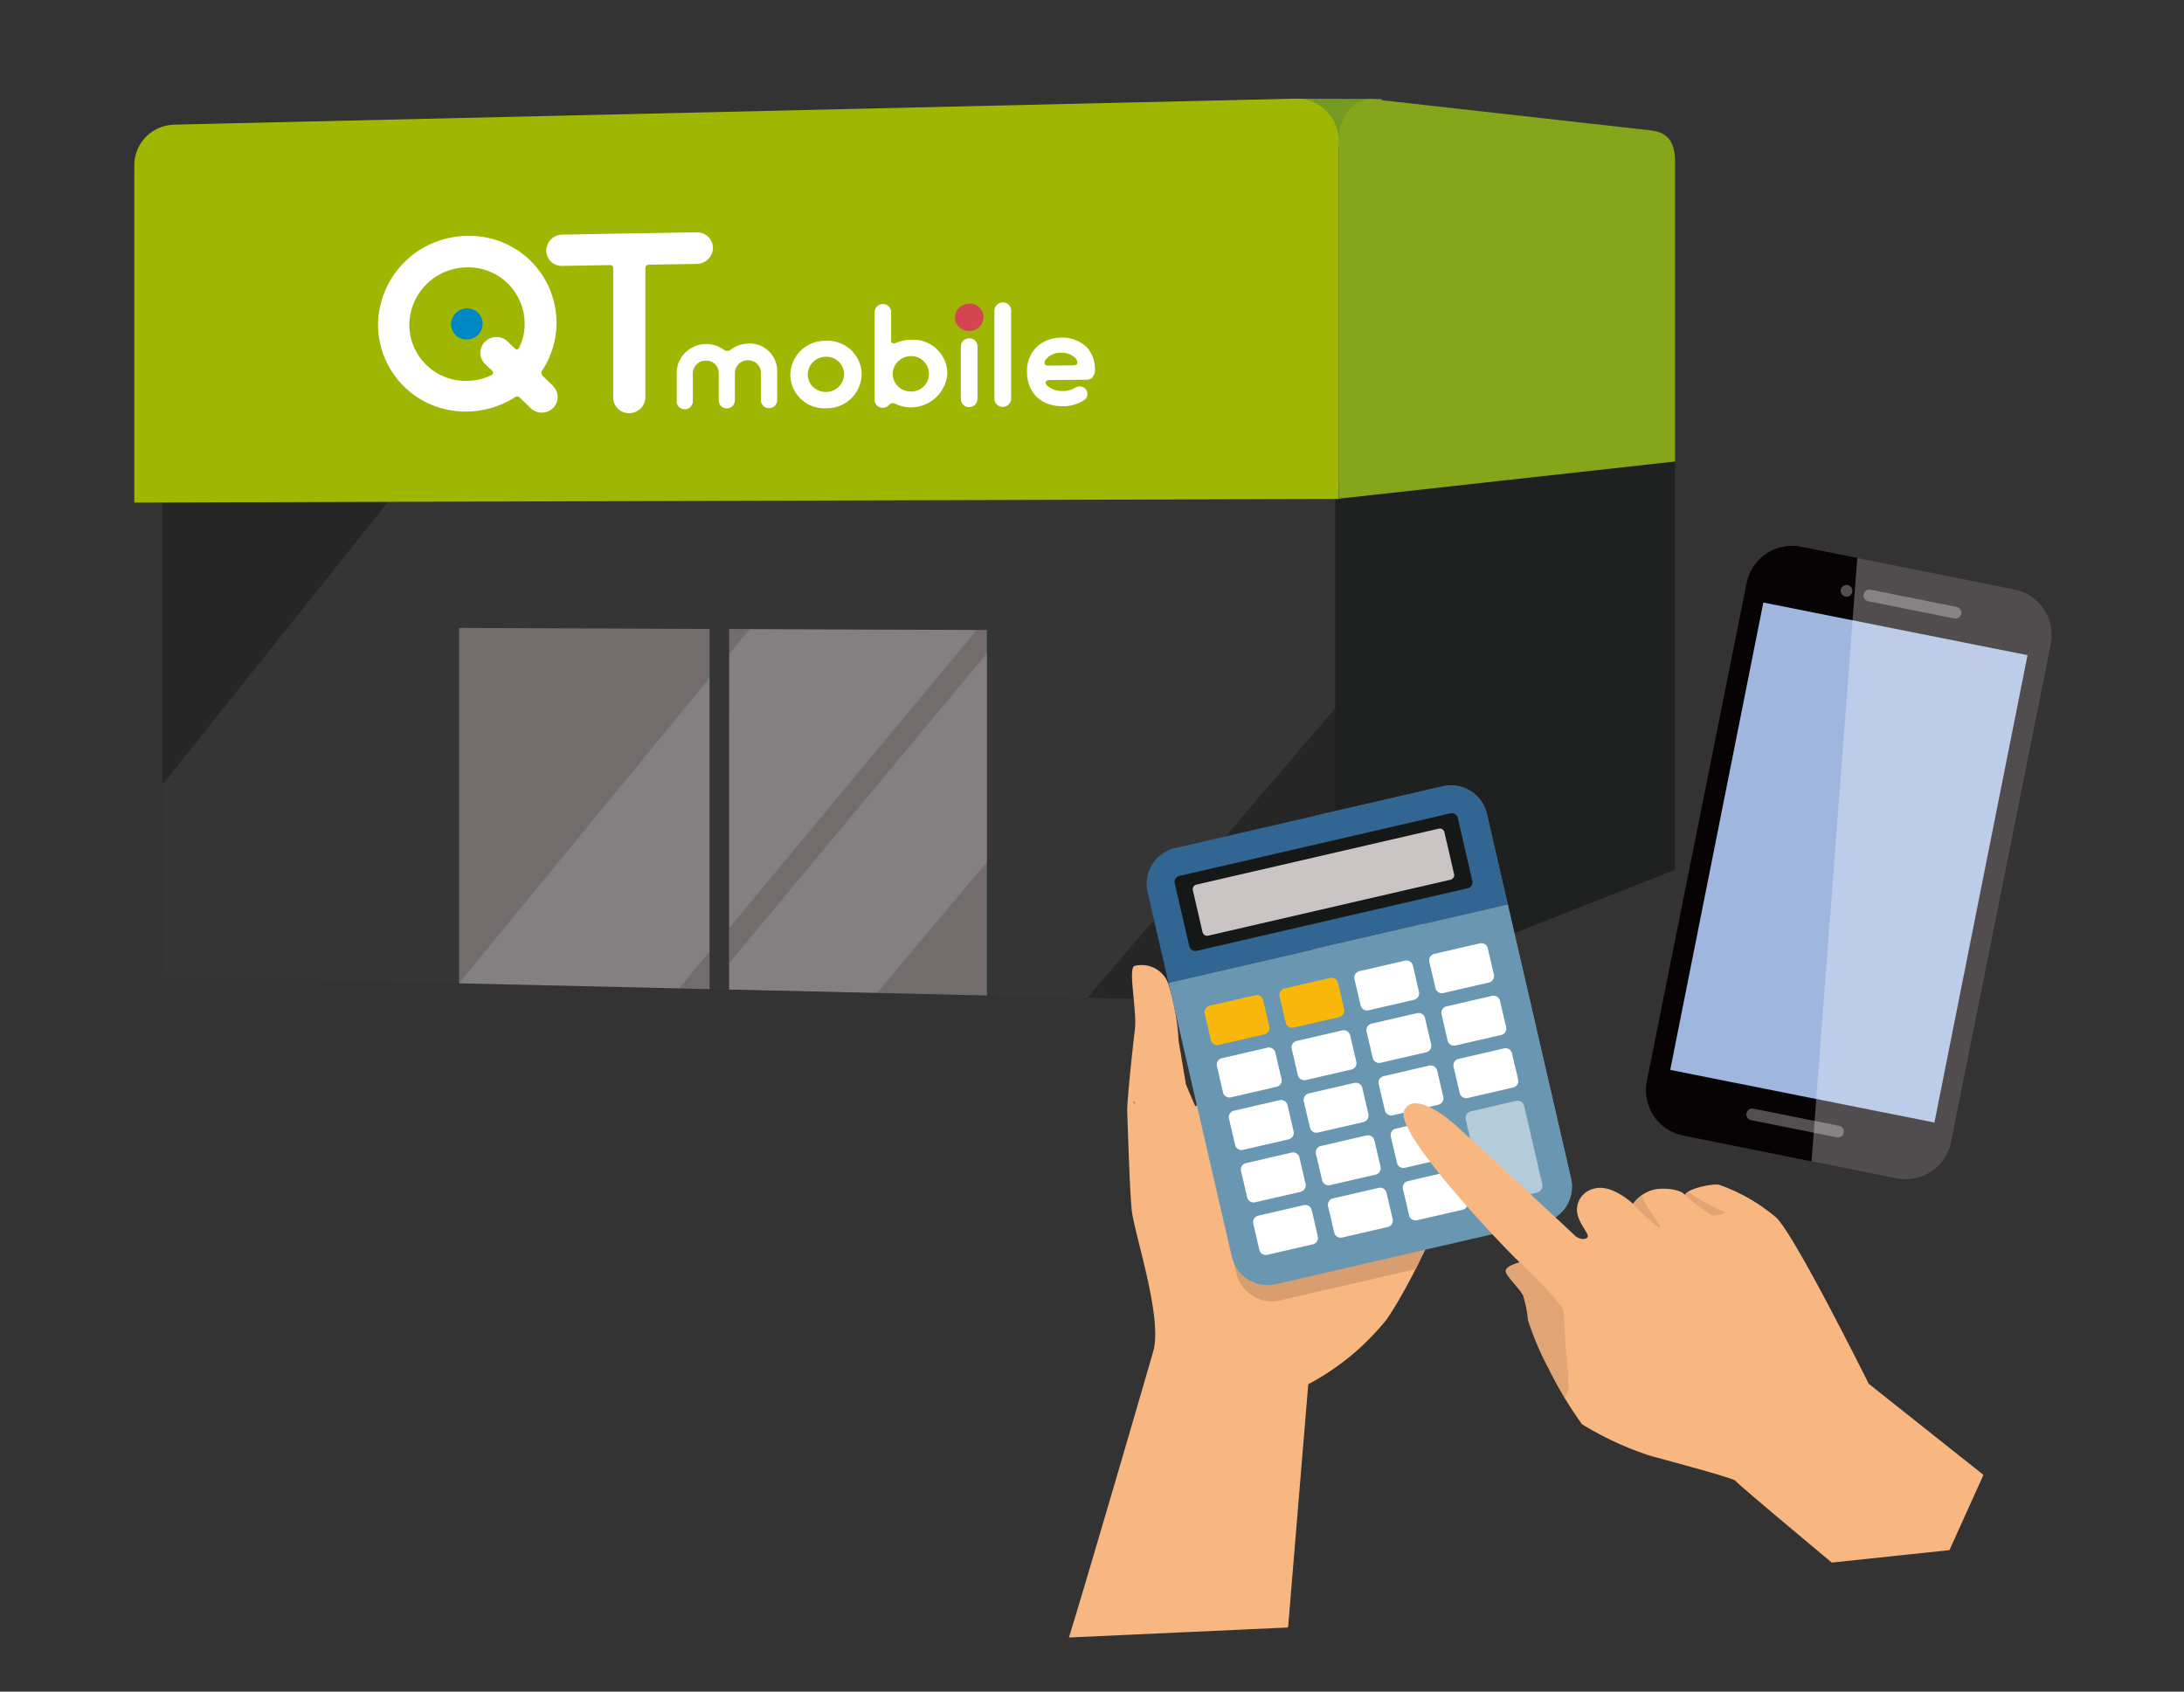 <svg xmlns="http://www.w3.org/2000/svg" xmlns:xlink="http://www.w3.org/1999/xlink" width="142" height="110" viewBox="0 0 142 110">
  <rect x="0" y="0" width="142" height="110" fill="#333333" stroke="none"/>
  <defs>
    <clipPath id="clip-path">
      <rect id="長方形_85623" data-name="長方形 85623" width="142" height="110" transform="translate(218 1171)" fill="#ff4b4b" opacity="0.52"/>
    </clipPath>
    <clipPath id="clip-path-2">
      <rect id="長方形_85543" data-name="長方形 85543" width="134.423" height="98.966" fill="none"/>
    </clipPath>
    <clipPath id="clip-path-3">
      <path id="パス_104375" data-name="パス 104375" d="M65.408,59.834l16.766.389V36.452l-16.766-.068Zm-17.555-.412,16.283.375V36.378l-16.283-.065Z" fill="none"/>
    </clipPath>
    <clipPath id="clip-path-4">
      <rect id="長方形_85539" data-name="長方形 85539" width="49.945" height="51.999" transform="translate(43.008 26.103)" fill="none"/>
    </clipPath>
    <clipPath id="clip-path-5">
      <path id="パス_104378" data-name="パス 104378" d="M28.562,27.514V58.972L105.1,60.747V27.261Z" fill="none"/>
    </clipPath>
    <clipPath id="clip-path-6">
      <rect id="長方形_85540" data-name="長方形 85540" width="58.63" height="66.359" transform="translate(0 0)" fill="none"/>
    </clipPath>
    <clipPath id="clip-path-7">
      <rect id="長方形_85541" data-name="長方形 85541" width="66.507" height="69.627" transform="translate(64.357 29.339)" fill="none"/>
    </clipPath>
    <clipPath id="clip-path-8">
      <rect id="長方形_85542" data-name="長方形 85542" width="102.431" height="61.209" transform="translate(25.949 0.015)" fill="none"/>
    </clipPath>
    <clipPath id="clip-path-9">
      <rect id="長方形_85538" data-name="長方形 85538" width="65.947" height="72.405" fill="none"/>
    </clipPath>
    <clipPath id="clip-path-10">
      <rect id="長方形_85524" data-name="長方形 85524" width="65.947" height="72.405" transform="translate(0 0)" fill="none"/>
    </clipPath>
    <clipPath id="clip-path-11">
      <rect id="長方形_85525" data-name="長方形 85525" width="30.989" height="17.516" transform="translate(39.095 35.493) rotate(-78.734)" fill="none"/>
    </clipPath>
    <linearGradient id="linear-gradient" x1="-0.78" y1="1.19" x2="-0.755" y2="1.19" gradientUnits="objectBoundingBox">
      <stop offset="0" stop-color="#d5edf1"/>
      <stop offset="1" stop-color="#9fb7df"/>
    </linearGradient>
    <clipPath id="clip-path-13">
      <rect id="長方形_85526" data-name="長方形 85526" width="6.386" height="1.888" transform="translate(51.654 4.258)" fill="none"/>
    </clipPath>
    <clipPath id="clip-path-14">
      <rect id="長方形_85527" data-name="長方形 85527" width="0.761" height="0.761" transform="translate(50.18 3.961)" fill="none"/>
    </clipPath>
    <clipPath id="clip-path-15">
      <rect id="長方形_85528" data-name="長方形 85528" width="6.356" height="1.882" transform="translate(44.039 38.002)" fill="none"/>
    </clipPath>
    <clipPath id="clip-path-16">
      <rect id="長方形_85529" data-name="長方形 85529" width="28.431" height="45.035" transform="translate(37.517 0)" fill="none"/>
    </clipPath>
    <clipPath id="clip-path-17">
      <path id="パス_104329" data-name="パス 104329" d="M47.571,1.464,61.517,4.257a3.009,3.009,0,0,1,2.322,3.567l0,.007L57.368,40.146a3.01,3.01,0,0,1-3.51,2.408H53.85L39.9,39.755a3.01,3.01,0,0,1-2.318-3.57L44.056,3.868a3.01,3.01,0,0,1,3.513-2.4Z" fill="none"/>
    </clipPath>
    <clipPath id="clip-path-18">
      <rect id="長方形_85530" data-name="長方形 85530" width="34.327" height="34.348" transform="translate(5.055 15.142)" fill="none"/>
    </clipPath>
    <clipPath id="clip-path-19">
      <path id="パス_104337" data-name="パス 104337" d="M24.315,17.048,6.9,21.068a2.384,2.384,0,0,0-1.786,2.859l5.475,23.715a2.384,2.384,0,0,0,2.858,1.786l17.414-4.02a2.384,2.384,0,0,0,1.786-2.859L27.174,18.834a2.384,2.384,0,0,0-2.859-1.786" fill="none"/>
    </clipPath>
    <clipPath id="clip-path-20">
      <path id="パス_104339" data-name="パス 104339" d="M23.254,22.046c-1.321.347-3.531,2.959-4.364,3.687,0,0-6.682,3.834-10.523,8.9.035.026.268,1.361.424,2.571a2.591,2.591,0,0,1-.558.663c-.245-.537-.472-1.077-.623-1.451l-.467-2.792A15.421,15.421,0,0,0,6.534,30.1c0-.012-.005-.024-.009-.036a1.846,1.846,0,0,0-2.249-1.327c-.447.13.167,2.913.023,4.087s-.524,4.74-.5,5.383.161,5.38.3,6.46c.2,1.613,1.925,6.7,1.431,8.987C5.473,53.876.97,69.306,0,72.4l14.249-.657L15.561,55.93a16.328,16.328,0,0,0,5.079-4.191c1.255-1.758,3.928-7.061,3.649-8.029s-2.268-11.446-2.268-11.446l-.826-4.148s3.077-3.177,3.392-4.45c.15-.609-.223-1.658-1.051-1.658a1.108,1.108,0,0,0-.282.038" fill="none"/>
    </clipPath>
    <clipPath id="clip-path-22">
      <path id="パス_104342" data-name="パス 104342" d="M6.48,29.833l4.111,17.808a2.383,2.383,0,0,0,2.859,1.786l17.413-4.019a2.383,2.383,0,0,0,1.785-2.859L28.537,24.741Z" fill="none"/>
    </clipPath>
    <linearGradient id="linear-gradient-2" x1="0.122" y1="1.242" x2="0.141" y2="1.242" gradientUnits="objectBoundingBox">
      <stop offset="0" stop-color="#abc1d2"/>
      <stop offset="1" stop-color="#6997b2"/>
    </linearGradient>
    <clipPath id="clip-path-24">
      <rect id="長方形_85533" data-name="長方形 85533" width="4.998" height="6.66" transform="translate(25.792 37.494)" fill="none"/>
    </clipPath>
    <clipPath id="clip-path-25">
      <path id="パス_104368" data-name="パス 104368" d="M21.783,38.176C20.733,39.413,28.621,47.394,29.3,48c0,0-.973.253-.9.6a15.912,15.912,0,0,0,1.039,1.7,5.251,5.251,0,0,1,.411,1.469,19.067,19.067,0,0,0,1.332,3.136,25.369,25.369,0,0,0,2.18,3.63,20.693,20.693,0,0,0,4.4,2.039c.5.147,5.48,1.46,5.57,1.636S49.6,67.53,49.6,67.53l7.649-.81,5.677-1.958L52,55.9s-4.844-9.764-6.029-10.824A11.881,11.881,0,0,0,42.3,42.975c-.361-.111-2.088.23-2.25.652-.338-.431-1.594-.479-2.116-.317a2.448,2.448,0,0,0-1.259.893c-.171-.159-1.49-1.331-2.58-.97a1.408,1.408,0,0,0-1.055,1.489c.109.809.788,1.419.693,1.632s-.567.165-.852-.1c-2.228-2.1-6.7-6.254-7.886-7.288a4.073,4.073,0,0,0-2.266-1.26,1.2,1.2,0,0,0-.942.473" fill="none"/>
    </clipPath>
    <clipPath id="clip-path-26">
      <rect id="長方形_85535" data-name="長方形 85535" width="4.94" height="9.388" transform="translate(27.555 48.005)" fill="none"/>
    </clipPath>
    <clipPath id="clip-path-27">
      <rect id="長方形_85536" data-name="長方形 85536" width="1.779" height="2.268" transform="translate(36.671 43.488)" fill="none"/>
    </clipPath>
    <clipPath id="clip-path-28">
      <rect id="長方形_85537" data-name="長方形 85537" width="2.651" height="1.693" transform="translate(40.038 43.257)" fill="none"/>
    </clipPath>
  </defs>
  <g id="グループ_148305" data-name="グループ 148305" transform="translate(-218 -1171)">
    <g id="マスクグループ_133118" data-name="マスクグループ 133118" clip-path="url(#clip-path)">
      <g id="グループ_148189" data-name="グループ 148189" transform="translate(200 1175.518)">
        <g id="グループ_148188" data-name="グループ 148188" clip-path="url(#clip-path-2)">
          <path id="パス_104369" data-name="パス 104369" d="M102.136,1.9l5.738.019-2.836,3.164Z" fill="#749a21"/>
          <path id="パス_104370" data-name="パス 104370" d="M28.563,27.514l76.54-.25V60.75l-76.54-1.774Z" fill="#353535"/>
          <path id="パス_104371" data-name="パス 104371" d="M47.853,36.313l16.283.066V59.8l-16.283-.375Z" fill="#726c6d"/>
          <path id="パス_104372" data-name="パス 104372" d="M65.409,36.381l16.76.067V60.213L65.4,59.825Z" fill="#726c6d"/>
          <g id="グループ_148177" data-name="グループ 148177">
            <g id="グループ_148176" data-name="グループ 148176" clip-path="url(#clip-path-3)">
              <g id="グループ_148175" data-name="グループ 148175" opacity="0.13">
                <g id="グループ_148174" data-name="グループ 148174">
                  <g id="グループ_148173" data-name="グループ 148173" clip-path="url(#clip-path-4)">
                    <path id="パス_104373" data-name="パス 104373" d="M75.185,26.105l-32.177,39.2L52.2,71.727l32.676-39.34-9.69-6.282Z" fill="#fff"/>
                    <path id="パス_104374" data-name="パス 104374" d="M52.844,73.206l7.011,4.9,33.1-39.419-7.394-4.8Z" fill="#fff"/>
                  </g>
                </g>
              </g>
            </g>
          </g>
          <g id="グループ_148185" data-name="グループ 148185">
            <g id="グループ_148184" data-name="グループ 148184" clip-path="url(#clip-path-5)">
              <g id="グループ_148180" data-name="グループ 148180" opacity="0.3">
                <g id="グループ_148179" data-name="グループ 148179">
                  <g id="グループ_148178" data-name="グループ 148178" clip-path="url(#clip-path-6)">
                    <path id="パス_104376" data-name="パス 104376" d="M44.895,0,0,57.226v0l12.72,9.129h0l45.9-57.524Z" fill="#070203"/>
                  </g>
                </g>
              </g>
              <g id="グループ_148183" data-name="グループ 148183" opacity="0.3">
                <g id="グループ_148182" data-name="グループ 148182">
                  <g id="グループ_148181" data-name="グループ 148181" clip-path="url(#clip-path-7)">
                    <path id="パス_104377" data-name="パス 104377" d="M115.243,29.339,64.356,88.817,78.751,98.965l52.106-59.779Z" fill="#070203"/>
                  </g>
                </g>
              </g>
            </g>
          </g>
          <path id="パス_104379" data-name="パス 104379" d="M126.9,52.044l-22.087,8.7V27.261L126.9,25.2Z" fill="#1f2020"/>
          <g id="グループ_148187" data-name="グループ 148187">
            <g id="グループ_148186" data-name="グループ 148186" clip-path="url(#clip-path-8)">
              <path id="パス_104380" data-name="パス 104380" d="M29.307,3.588,102.133,1.9a2.749,2.749,0,0,1,2.906,2.581.8.8,0,0,0,0,.085V27.925l-78.307.238V6.216a2.642,2.642,0,0,1,2.573-2.623" fill="#9fb603"/>
              <path id="パス_104381" data-name="パス 104381" d="M48.353,15.537a1,1,0,0,1,1.028.97v.029a1.034,1.034,0,0,1-1.028,1.023,1,1,0,0,1-1.027-.971V16.56a1.036,1.036,0,0,1,1.027-1.024" fill="#0088c4"/>
              <path id="パス_104382" data-name="パス 104382" d="M53.969,20.587l-.665-.646a.278.278,0,0,1-.048-.374,5.647,5.647,0,0,0-4.886-8.744,5.846,5.846,0,0,0-5.792,5.767,5.668,5.668,0,0,0,5.683,5.652h.071a5.921,5.921,0,0,0,3.123-.912s.176-.143.319-.017l.727.706a1.04,1.04,0,0,0,1.451,0,.993.993,0,0,0,.032-1.4l-.02-.021m-2.2-2.529a.209.209,0,0,1-.125.125.155.155,0,0,1-.16-.046l-.467-.454a1.052,1.052,0,0,0-1.468,0,1.007,1.007,0,0,0-.033,1.422l.017.018.483.466a.261.261,0,0,1,.049.142s0,.078-.125.143a3.773,3.773,0,0,1-1.576.364,3.662,3.662,0,0,1-3.746-3.576h0v-.058a3.778,3.778,0,0,1,3.73-3.747,3.661,3.661,0,0,1,3.766,3.555h0V16.5a3.384,3.384,0,0,1-.341,1.557Z" fill="#fff"/>
              <path id="パス_104383" data-name="パス 104383" d="M63.3,10.584l-8.744.153a1.052,1.052,0,0,0-1.039,1.035,1.006,1.006,0,0,0,1.014,1h.023l3.1-.053a.2.2,0,0,1,.216.194.254.254,0,0,1,0,.039v8.386A1.022,1.022,0,0,0,58.9,22.348h.01A1.044,1.044,0,0,0,59.96,21.32v-8.4a.23.23,0,0,1,.193-.228l3.151-.05a1.062,1.062,0,0,0,1.051-1.051,1.023,1.023,0,0,0-1.043-1h-.021Z" fill="#fff"/>
              <path id="パス_104384" data-name="パス 104384" d="M71.7,22.03a2.211,2.211,0,0,1-2.315-2.1V19.9A2.249,2.249,0,0,1,71.6,17.642h.1a2.211,2.211,0,0,1,2.322,2.092v.032A2.248,2.248,0,0,1,71.8,22.027Zm0-3.35a1.178,1.178,0,0,0-1.183,1.154,1.151,1.151,0,0,0,1.167,1.133H71.7a1.179,1.179,0,0,0,1.185-1.155,1.15,1.15,0,0,0-1.167-1.132H71.7" fill="#fff"/>
              <path id="パス_104385" data-name="パス 104385" d="M83.2,21.938a.531.531,0,0,1-.545-.516V15.7a.54.54,0,0,1,.519-.551.524.524,0,0,1,.567.479v5.783a.532.532,0,0,1-.532.525Z" fill="#fff"/>
              <path id="パス_104386" data-name="パス 104386" d="M81.015,21.956a.529.529,0,0,1-.542-.515v-3.41a.535.535,0,0,1,.517-.548.525.525,0,0,1,.567.48h0v3.463a.541.541,0,0,1-.543.525" fill="#fff"/>
              <path id="パス_104387" data-name="パス 104387" d="M81.015,15.222a.9.9,0,0,1,.934.861v.02a.925.925,0,0,1-.934.9.9.9,0,0,1-.93-.865v-.009a.926.926,0,0,1,.931-.9" fill="#d24551"/>
              <path id="パス_104388" data-name="パス 104388" d="M66.665,17.823a1.939,1.939,0,0,0-1.157.4.366.366,0,0,1-.446,0,1.946,1.946,0,0,0-2.667.365A1.832,1.832,0,0,0,62,19.728v1.837a.513.513,0,0,0,.495.531h0a.525.525,0,0,0,.551-.493V19.729a.842.842,0,0,1,.876-.8.816.816,0,0,1,.81.779v1.843a.518.518,0,0,0,.549.486h0a.526.526,0,0,0,.5-.5V19.708a.844.844,0,0,1,.875-.8.821.821,0,0,1,.817.781v1.846a.521.521,0,0,0,.551.487h0a.53.53,0,0,0,.507-.5v-1.85a1.794,1.794,0,0,0-1.729-1.856H66.67Z" fill="#fff"/>
              <path id="パス_104389" data-name="パス 104389" d="M77.233,17.571a2.629,2.629,0,0,0-.791.137s-.1.034-.135.05c-.183.066-.233.053-.284.035a.147.147,0,0,1-.084-.143V15.788a.517.517,0,0,0-.5-.533h-.014a.538.538,0,0,0-.561.5.369.369,0,0,0,0,.047v5.684A.524.524,0,0,0,75.4,22a.573.573,0,0,0,.419-.2.343.343,0,0,1,.443-.036,2.373,2.373,0,0,0,3.133-1.2,2.349,2.349,0,0,0,.2-.777A2.217,2.217,0,0,0,77.38,17.57h-.147Zm0,3.365a1.158,1.158,0,0,1-1.193-1.122V19.8a1.186,1.186,0,0,1,1.193-1.159,1.148,1.148,0,1,1,.034,2.3Z" fill="#fff"/>
              <path id="パス_104390" data-name="パス 104390" d="M88.669,18.074a2.258,2.258,0,0,0-1.762-.633,2.3,2.3,0,0,0-1.5.6,2.156,2.156,0,0,0-.631,1.612,2.288,2.288,0,0,0,.547,1.559,2.233,2.233,0,0,0,1.589.671,2,2,0,0,0,.2.014,2.443,2.443,0,0,0,1.374-.4.477.477,0,0,0,.143-.66h0l-.018-.026a.531.531,0,0,0-.721-.107,1.522,1.522,0,0,1-.875.2h-.034a1.472,1.472,0,0,1-.9-.351c-.154-.175-.069-.274-.069-.274a.265.265,0,0,1,.205-.085l2.448-.022a.46.46,0,0,0,.43-.266.845.845,0,0,0,.085-.215,2.124,2.124,0,0,0-.513-1.624m-1.781.362a1.32,1.32,0,0,1,1,.3.583.583,0,0,1,.136.214.3.3,0,0,1,.018.178s-.034.114-.258.117l-1.641.017c-.171-.015-.205-.079-.205-.079a.346.346,0,0,1,0-.229,1.143,1.143,0,0,1,.957-.52Z" fill="#fff"/>
              <path id="パス_104391" data-name="パス 104391" d="M126.912,6.06V25.492L105.04,27.909V4.581c0-1.508.946-2.7,2.11-2.662,0,0,17.762,1.99,18.2,2.043,1.174.146,1.563.828,1.563,2.1" fill="#85a61a"/>
            </g>
          </g>
        </g>
      </g>
      <g id="グループ_148172" data-name="グループ 148172" transform="translate(287.5 1205.078)">
        <g id="グループ_148171" data-name="グループ 148171" clip-path="url(#clip-path-9)">
          <g id="グループ_148125" data-name="グループ 148125">
            <g id="グループ_148124" data-name="グループ 148124" clip-path="url(#clip-path-10)">
              <path id="パス_104323" data-name="パス 104323" d="M47.571,1.464,61.517,4.256a3.01,3.01,0,0,1,2.322,3.567v.008l-6.47,32.315a3.01,3.01,0,0,1-3.51,2.408H53.85L39.9,39.755a3.01,3.01,0,0,1-2.318-3.57L44.057,3.868a3.009,3.009,0,0,1,3.512-2.4Z" fill="#070203"/>
            </g>
          </g>
          <g id="グループ_148127" data-name="グループ 148127">
            <g id="グループ_148126" data-name="グループ 148126" clip-path="url(#clip-path-11)">
              <path id="パス_104324" data-name="パス 104324" d="M30.9,14.792,45.753,58.524l24.765-29.3L55.669-14.508Z" fill="url(#linear-gradient)"/>
            </g>
          </g>
          <g id="グループ_148148" data-name="グループ 148148">
            <g id="グループ_148147" data-name="グループ 148147" clip-path="url(#clip-path-10)">
              <g id="グループ_148130" data-name="グループ 148130" opacity="0.305" style="isolation: isolate">
                <g id="グループ_148129" data-name="グループ 148129">
                  <g id="グループ_148128" data-name="グループ 148128" clip-path="url(#clip-path-13)">
                    <path id="パス_104325" data-name="パス 104325" d="M57.72,5.389l-5.6-1.121a.381.381,0,0,0-.178.74l.03.006,5.593,1.121a.381.381,0,0,0,.18-.74l-.031-.006" fill="#fff"/>
                  </g>
                </g>
              </g>
              <g id="グループ_148133" data-name="グループ 148133" opacity="0.305" style="isolation: isolate">
                <g id="グループ_148132" data-name="グループ 148132">
                  <g id="グループ_148131" data-name="グループ 148131" clip-path="url(#clip-path-14)">
                    <path id="パス_104326" data-name="パス 104326" d="M50.933,4.416a.38.38,0,1,1-.3-.448.381.381,0,0,1,.3.448" fill="#fff"/>
                  </g>
                </g>
              </g>
              <g id="グループ_148136" data-name="グループ 148136" opacity="0.305" style="isolation: isolate">
                <g id="グループ_148135" data-name="グループ 148135">
                  <g id="グループ_148134" data-name="グループ 148134" clip-path="url(#clip-path-15)">
                    <path id="パス_104327" data-name="パス 104327" d="M50.073,39.127l-5.594-1.121a.381.381,0,0,0-.148.746l5.593,1.121a.381.381,0,0,0,.18-.74Z" fill="#fff"/>
                  </g>
                </g>
              </g>
              <g id="グループ_148141" data-name="グループ 148141" opacity="0.3">
                <g id="グループ_148140" data-name="グループ 148140">
                  <g id="グループ_148139" data-name="グループ 148139" clip-path="url(#clip-path-16)">
                    <g id="グループ_148138" data-name="グループ 148138">
                      <g id="グループ_148137" data-name="グループ 148137" clip-path="url(#clip-path-17)">
                        <path id="パス_104328" data-name="パス 104328" d="M51.425,0,48.153,43.163l9.4,1.872L65.947,2.888Z" fill="#fff"/>
                      </g>
                    </g>
                  </g>
                </g>
              </g>
              <path id="パス_104330" data-name="パス 104330" d="M14.249,71.748,0,72.4c.97-3.1,5.472-18.529,5.522-18.752.494-2.287-1.229-7.374-1.431-8.986-.135-1.08-.275-5.818-.3-6.461s.36-4.208.5-5.382-.47-3.957-.024-4.087a1.847,1.847,0,0,1,2.25,1.327l.009.036a15.43,15.43,0,0,1,.609,3.528l.468,2.793c.15.373.377.913.622,1.45a2.611,2.611,0,0,0,.558-.663c-.156-1.21-.389-2.545-.424-2.57,3.84-5.071,10.522-8.905,10.522-8.905.834-.729,3.044-3.34,4.365-3.686,1.023-.269,1.5.944,1.333,1.619-.315,1.273-3.392,4.45-3.392,4.45l.826,4.148S24.01,42.743,24.289,43.71s-2.394,6.272-3.65,8.03a16.323,16.323,0,0,1-5.078,4.19Z" fill="#f8b681"/>
              <path id="パス_104331" data-name="パス 104331" d="M4.253,37.54a.343.343,0,0,1-.07.025q.082.119.171.234c-.033-.087-.067-.173-.1-.259" fill="#a7786a"/>
              <path id="パス_104332" data-name="パス 104332" d="M23.117,29.78c.72-.208,1.864-.874,2.383.536s-1.707,3.725-1.707,3.725l-.89-2.305Z" fill="#f8b681"/>
              <path id="パス_104333" data-name="パス 104333" d="M23.514,29.9c-.345,1.117-1.242,2.254-.983,3.026.417,1.248,1.482,1.007,2.317-.254C26.3,30.479,23.514,29.9,23.514,29.9" fill="#f8b681"/>
              <path id="パス_104334" data-name="パス 104334" d="M24.542,33.741c-.573,1.2-1.242,2.253-.983,3.026.417,1.248,1.482,1.007,2.317-.254a2.044,2.044,0,0,0-.218-2.762,1.133,1.133,0,0,0-1.116-.01" fill="#f8b681"/>
              <path id="パス_104335" data-name="パス 104335" d="M25.476,36.967c-.658,1.193-1.243,2.254-.984,3.027.418,1.248,1.482,1.007,2.317-.255,1.451-2.195-1.333-2.772-1.333-2.772" fill="#f8b681"/>
              <g id="グループ_148146" data-name="グループ 148146" opacity="0.3">
                <g id="グループ_148145" data-name="グループ 148145">
                  <g id="グループ_148144" data-name="グループ 148144" clip-path="url(#clip-path-18)">
                    <g id="グループ_148143" data-name="グループ 148143">
                      <g id="グループ_148142" data-name="グループ 148142" clip-path="url(#clip-path-19)">
                        <path id="パス_104336" data-name="パス 104336" d="M15.986,18.922,31.428,47.388l7.953-1.837L32.36,15.142Z" fill="#fff"/>
                      </g>
                    </g>
                  </g>
                </g>
              </g>
            </g>
          </g>
          <g id="グループ_148150" data-name="グループ 148150">
            <g id="グループ_148149" data-name="グループ 148149" clip-path="url(#clip-path-20)">
              <path id="パス_104338" data-name="パス 104338" d="M10.879,48.693,6.768,30.884l22.055-5.092L32.936,43.6a2.383,2.383,0,0,1-1.786,2.859l-17.413,4.02A2.381,2.381,0,0,1,10.88,48.7v-.005M5.4,24.978A2.383,2.383,0,0,1,7.189,22.12h0L24.6,18.1a2.383,2.383,0,0,1,2.859,1.786l1.362,5.906L6.768,30.884Z" fill="#d99e6f"/>
            </g>
          </g>
          <g id="グループ_148152" data-name="グループ 148152">
            <g id="グループ_148151" data-name="グループ 148151" clip-path="url(#clip-path-10)">
              <path id="パス_104340" data-name="パス 104340" d="M27.173,18.835a2.383,2.383,0,0,0-2.858-1.786L6.9,21.069a2.383,2.383,0,0,0-1.786,2.858l1.363,5.907,22.058-5.092Z" fill="#316592"/>
            </g>
          </g>
          <g id="グループ_148154" data-name="グループ 148154">
            <g id="グループ_148153" data-name="グループ 148153" clip-path="url(#clip-path-22)">
              <path id="パス_104341" data-name="パス 104341" d="M-6.382,41.692,24.437,60.936l21.37-28.163L14.988,13.529Z" fill="url(#linear-gradient-2)"/>
            </g>
          </g>
          <g id="グループ_148159" data-name="グループ 148159">
            <g id="グループ_148158" data-name="グループ 148158" clip-path="url(#clip-path-10)">
              <path id="パス_104343" data-name="パス 104343" d="M27.311,29.809l-2.966.685a.428.428,0,0,1-.513-.321l-.4-1.712a.428.428,0,0,1,.32-.513l2.966-.684a.427.427,0,0,1,.513.32l.4,1.712a.428.428,0,0,1-.32.513" fill="#fff"/>
              <path id="パス_104344" data-name="パス 104344" d="M28.1,33.219l-2.966.685a.429.429,0,0,1-.513-.319l-.394-1.71a.428.428,0,0,1,.32-.513l2.966-.685a.428.428,0,0,1,.513.321l.4,1.711a.427.427,0,0,1-.321.513" fill="#fff"/>
              <path id="パス_104345" data-name="パス 104345" d="M28.887,36.634l-2.966.685A.428.428,0,0,1,25.408,37l-.4-1.711a.428.428,0,0,1,.32-.513l2.966-.685a.428.428,0,0,1,.513.321l.4,1.71a.427.427,0,0,1-.321.511" fill="#fff"/>
              <g id="グループ_148157" data-name="グループ 148157" opacity="0.5" style="isolation: isolate">
                <g id="グループ_148156" data-name="グループ 148156">
                  <g id="グループ_148155" data-name="グループ 148155" clip-path="url(#clip-path-24)">
                    <path id="パス_104346" data-name="パス 104346" d="M30.451,43.463l-2.944.68a.438.438,0,0,1-.525-.328L25.8,38.71a.438.438,0,0,1,.328-.525l2.944-.68a.438.438,0,0,1,.525.328l1.179,5.1a.439.439,0,0,1-.328.525" fill="#fff"/>
                  </g>
                </g>
              </g>
              <path id="パス_104347" data-name="パス 104347" d="M12.706,33.181l-2.966.685a.428.428,0,0,1-.511-.321l-.4-1.712a.428.428,0,0,1,.321-.513l2.965-.685a.429.429,0,0,1,.514.321l.4,1.711a.429.429,0,0,1-.321.514" fill="#f9b70a"/>
              <path id="パス_104348" data-name="パス 104348" d="M13.494,36.591l-2.966.685a.427.427,0,0,1-.51-.32l-.395-1.71a.428.428,0,0,1,.32-.513l2.966-.685a.428.428,0,0,1,.513.321l.4,1.712a.428.428,0,0,1-.321.513" fill="#fff"/>
              <path id="パス_104349" data-name="パス 104349" d="M14.282,40.006l-2.966.685a.429.429,0,0,1-.511-.321l-.4-1.712a.428.428,0,0,1,.321-.513L13.7,37.46a.428.428,0,0,1,.513.321l.395,1.711a.428.428,0,0,1-.324.511" fill="#fff"/>
              <path id="パス_104350" data-name="パス 104350" d="M15.07,43.419,12.1,44.1a.428.428,0,0,1-.511-.321l-.4-1.712a.428.428,0,0,1,.321-.513l2.966-.685a.428.428,0,0,1,.513.321l.395,1.711a.429.429,0,0,1-.321.514" fill="#fff"/>
              <path id="パス_104351" data-name="パス 104351" d="M15.858,46.832l-2.966.685a.429.429,0,0,1-.511-.321l-.395-1.712a.428.428,0,0,1,.321-.513l2.965-.685a.429.429,0,0,1,.514.321l.395,1.713a.428.428,0,0,1-.32.513" fill="#fff"/>
              <path id="パス_104352" data-name="パス 104352" d="M17.574,32.057l-2.966.685a.429.429,0,0,1-.511-.321l-.4-1.712a.428.428,0,0,1,.321-.513l2.965-.685a.429.429,0,0,1,.514.321l.395,1.711a.429.429,0,0,1-.321.514" fill="#f9b70a"/>
              <path id="パス_104353" data-name="パス 104353" d="M18.361,35.468l-2.966.685a.427.427,0,0,1-.51-.32l-.4-1.71a.428.428,0,0,1,.32-.513l2.966-.685a.428.428,0,0,1,.513.321l.4,1.712a.428.428,0,0,1-.321.513" fill="#fff"/>
              <path id="パス_104354" data-name="パス 104354" d="M19.15,38.882l-2.966.685a.428.428,0,0,1-.511-.321l-.4-1.712a.428.428,0,0,1,.321-.513l2.966-.685a.428.428,0,0,1,.513.321l.4,1.711a.428.428,0,0,1-.324.511" fill="#fff"/>
              <path id="パス_104355" data-name="パス 104355" d="M19.938,42.3l-2.966.685a.429.429,0,0,1-.511-.321l-.4-1.712a.428.428,0,0,1,.321-.513l2.966-.685a.428.428,0,0,1,.513.321l.4,1.711a.429.429,0,0,1-.321.514" fill="#fff"/>
              <path id="パス_104356" data-name="パス 104356" d="M20.726,45.708l-2.966.685a.429.429,0,0,1-.511-.321l-.4-1.712a.428.428,0,0,1,.321-.513l2.965-.685a.429.429,0,0,1,.514.321l.4,1.713a.428.428,0,0,1-.32.513" fill="#fff"/>
              <path id="パス_104357" data-name="パス 104357" d="M22.442,30.933l-2.966.685a.429.429,0,0,1-.511-.321l-.4-1.712a.428.428,0,0,1,.321-.513l2.965-.685a.429.429,0,0,1,.514.321l.395,1.711a.428.428,0,0,1-.321.513" fill="#fff"/>
              <path id="パス_104358" data-name="パス 104358" d="M23.229,34.344l-2.966.685a.427.427,0,0,1-.51-.32l-.4-1.71a.428.428,0,0,1,.32-.513l2.966-.685a.428.428,0,0,1,.513.321l.4,1.712a.428.428,0,0,1-.321.513" fill="#fff"/>
              <path id="パス_104359" data-name="パス 104359" d="M24.018,37.758l-2.966.685a.428.428,0,0,1-.511-.321l-.4-1.712a.428.428,0,0,1,.321-.513l2.966-.685a.428.428,0,0,1,.513.321l.4,1.711a.428.428,0,0,1-.324.511" fill="#fff"/>
              <path id="パス_104360" data-name="パス 104360" d="M24.806,41.172l-2.966.685a.429.429,0,0,1-.511-.321l-.4-1.712a.428.428,0,0,1,.321-.513l2.966-.685a.428.428,0,0,1,.513.321l.4,1.711a.429.429,0,0,1-.321.514" fill="#fff"/>
              <path id="パス_104361" data-name="パス 104361" d="M25.594,44.584l-2.966.685a.428.428,0,0,1-.511-.321l-.4-1.712a.428.428,0,0,1,.321-.513l2.965-.685a.429.429,0,0,1,.514.321l.4,1.713a.428.428,0,0,1-.32.513" fill="#fff"/>
              <path id="パス_104362" data-name="パス 104362" d="M25.929,23.681,8.3,27.752a.4.4,0,0,1-.474-.3l-.946-4.1a.394.394,0,0,1,.3-.473l17.631-4.071a.4.4,0,0,1,.474.3l.946,4.1a.394.394,0,0,1-.3.473" fill="#161717"/>
              <path id="パス_104363" data-name="パス 104363" d="M24.812,23.125,9.056,26.763a.308.308,0,0,1-.369-.231l-.628-2.721a.307.307,0,0,1,.231-.368l15.756-3.638a.307.307,0,0,1,.367.231l.628,2.72a.307.307,0,0,1-.23.369" fill="#cac5c4"/>
              <path id="パス_104364" data-name="パス 104364" d="M29.3,48c-.678-.609-8.1-8.313-7.516-9.827.416-1.082,2.027-.247,3.208.787s7.609,7.012,7.885,7.288.757.317.853.1-.584-.823-.693-1.632a1.409,1.409,0,0,1,1.054-1.489c1.09-.361,2.41.811,2.581.97a2.446,2.446,0,0,1,1.259-.894c.522-.161,1.778-.113,2.115.317.163-.421,1.889-.762,2.25-.652a11.873,11.873,0,0,1,3.671,2.107C47.154,46.14,52,55.9,52,55.9l7.461,5.925-2.211,4.893-7.648.81s-6.175-5.143-6.265-5.319-5.07-1.488-5.57-1.635a20.757,20.757,0,0,1-4.406-2.04,25.36,25.36,0,0,1-2.18-3.629,19.037,19.037,0,0,1-1.332-3.137,8.074,8.074,0,0,0-.331-1.622c-.187-.378-1.048-1.2-1.118-1.546s.9-.6.9-.6" fill="#f8b681"/>
            </g>
          </g>
          <g id="グループ_148170" data-name="グループ 148170">
            <g id="グループ_148169" data-name="グループ 148169" clip-path="url(#clip-path-25)">
              <g id="グループ_148162" data-name="グループ 148162" opacity="0.1" style="isolation: isolate">
                <g id="グループ_148161" data-name="グループ 148161">
                  <g id="グループ_148160" data-name="グループ 148160" clip-path="url(#clip-path-26)">
                    <path id="パス_104365" data-name="パス 104365" d="M31.637,57.393a5.47,5.47,0,0,0,.461-.414,4.568,4.568,0,0,0,.281-.419c.038-.1.072-.2.1-.3.007-.071.012-.141.015-.212a2.629,2.629,0,0,1-.018-.867c-.294-2.06-.224-3.867-.388-4.23a27.18,27.18,0,0,0-2.79-2.951,5.6,5.6,0,0,0-1.566.329c-.554.261.276,2.04,1.208,4.981a11.621,11.621,0,0,0,2.695,4.078" fill="#070203"/>
                  </g>
                </g>
              </g>
              <g id="グループ_148165" data-name="グループ 148165" opacity="0.1" style="isolation: isolate">
                <g id="グループ_148164" data-name="グループ 148164">
                  <g id="グループ_148163" data-name="グループ 148163" clip-path="url(#clip-path-27)">
                    <path id="パス_104366" data-name="パス 104366" d="M36.671,44.2s1.544,1.6,1.758,1.554S37.173,44.05,37.258,43.6s-.587.6-.587.6" fill="#070203"/>
                  </g>
                </g>
              </g>
              <g id="グループ_148168" data-name="グループ 148168" opacity="0.1" style="isolation: isolate">
                <g id="グループ_148167" data-name="グループ 148167">
                  <g id="グループ_148166" data-name="グループ 148166" clip-path="url(#clip-path-28)">
                    <path id="パス_104367" data-name="パス 104367" d="M40.043,43.625a12.623,12.623,0,0,0,1.794,1.325,2.244,2.244,0,0,0,.851-.174s-.917-.423-1.483-.751-1.168-.768-1.168-.768Z" fill="#070203"/>
                  </g>
                </g>
              </g>
            </g>
          </g>
        </g>
      </g>
    </g>
  </g>
</svg>
